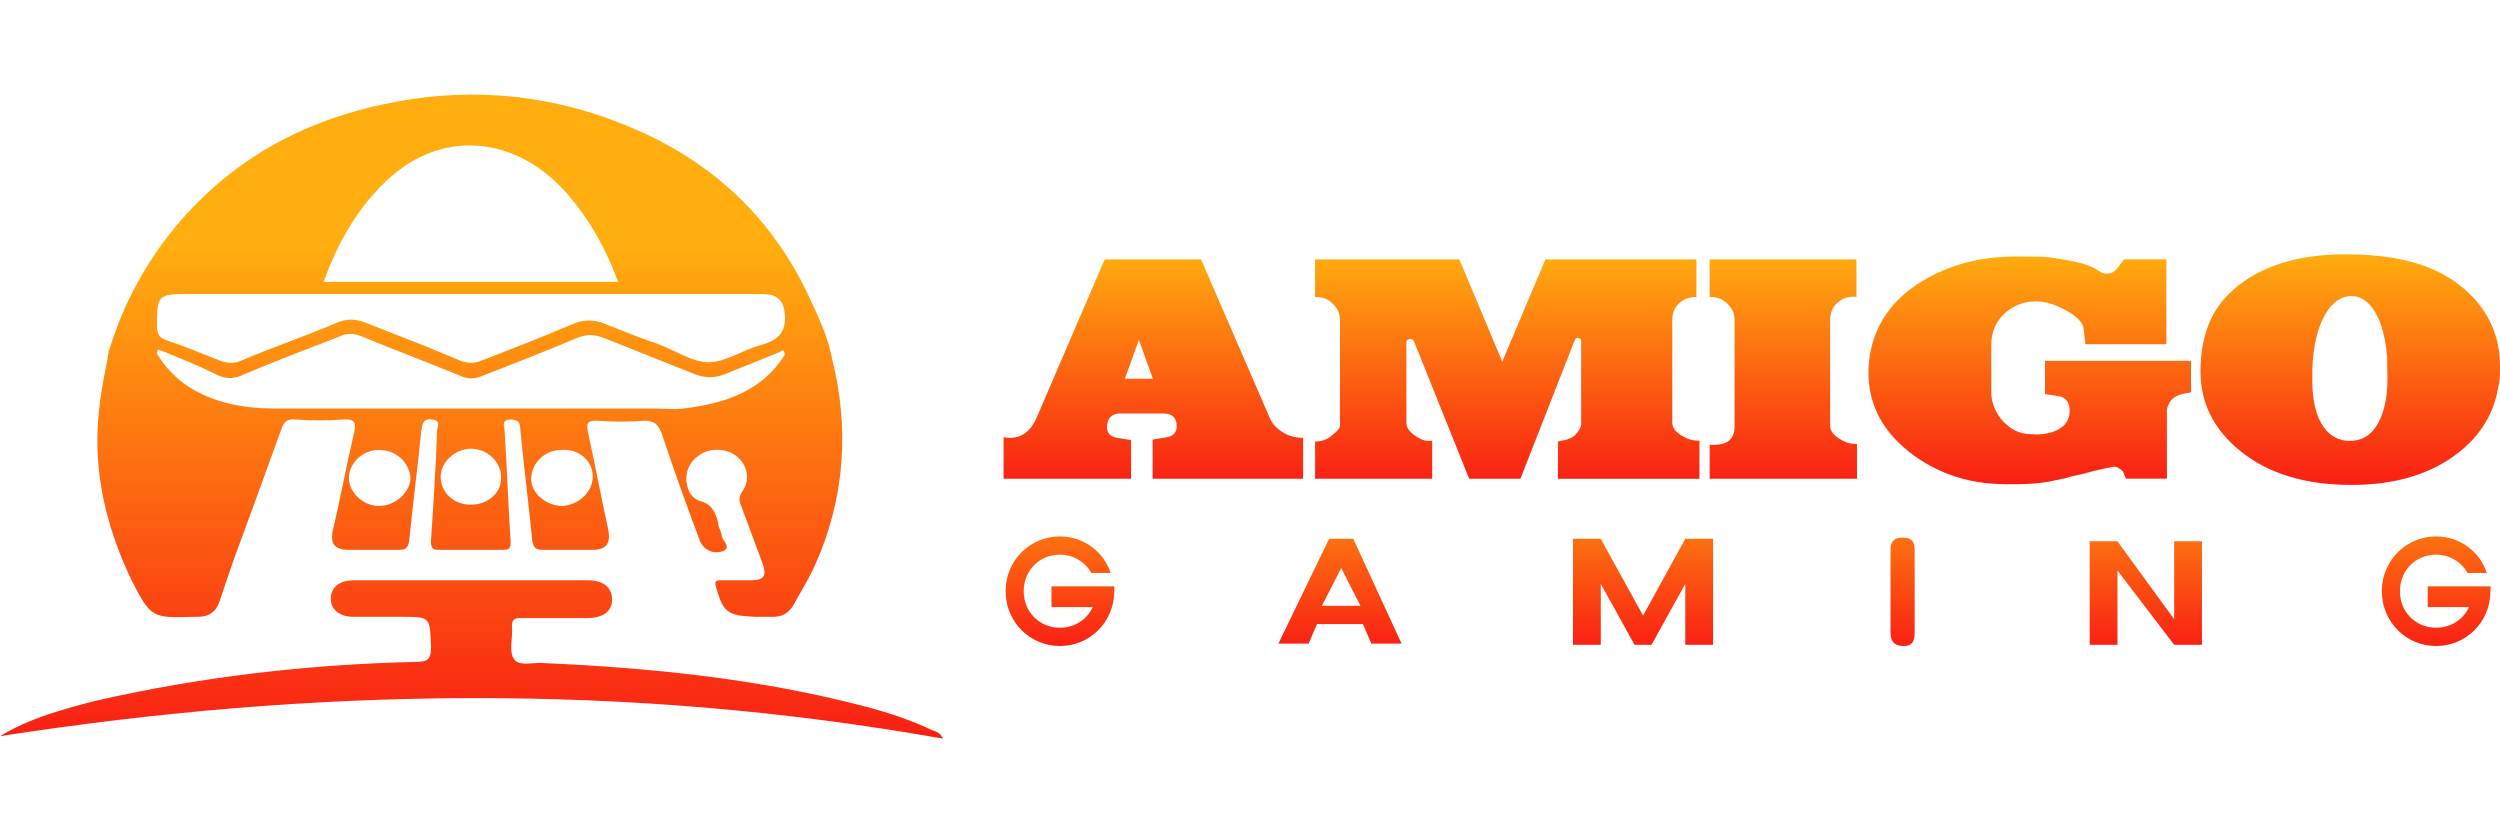 <svg width="96" height="32" viewBox="0 0 96 32" fill="none" xmlns="http://www.w3.org/2000/svg">
<g clip-path="url(#clip0_20826_905)">
<path d="M7.464 23.686C7.511 23.686 7.556 23.686 7.603 23.686C8.02 23.686 8.298 23.499 8.438 23.078C8.623 22.517 8.808 21.955 8.994 21.44C9.596 19.803 10.2 18.166 10.802 16.483C10.895 16.203 11.034 16.062 11.359 16.109C11.961 16.156 12.565 16.156 13.167 16.109C13.677 16.062 13.677 16.295 13.584 16.669C13.306 17.886 13.074 19.101 12.795 20.318C12.656 20.878 12.842 21.113 13.398 21.113C14.047 21.113 14.649 21.113 15.298 21.113C15.576 21.113 15.668 21.066 15.715 20.739C15.855 19.336 16.04 17.933 16.179 16.53C16.226 16.297 16.226 16.062 16.596 16.109C16.967 16.156 16.782 16.389 16.782 16.577C16.735 17.98 16.642 19.383 16.549 20.786C16.549 21.019 16.596 21.113 16.827 21.113C17.662 21.113 18.496 21.113 19.33 21.113C19.562 21.113 19.608 21.066 19.608 20.786C19.515 19.383 19.468 17.933 19.376 16.53C19.376 16.389 19.236 16.156 19.561 16.109C19.885 16.109 19.978 16.203 19.978 16.483C20.117 17.933 20.302 19.336 20.442 20.786C20.489 21.019 20.581 21.113 20.812 21.113C21.461 21.113 22.11 21.113 22.76 21.113C23.269 21.113 23.454 20.88 23.362 20.365C23.084 19.101 22.852 17.839 22.573 16.576C22.526 16.295 22.526 16.154 22.898 16.154C23.5 16.201 24.149 16.201 24.751 16.154C25.122 16.154 25.261 16.295 25.401 16.622C25.865 18.025 26.374 19.428 26.884 20.786C27.023 21.113 27.394 21.301 27.765 21.16C28.09 21.019 27.765 20.786 27.718 20.599C27.718 20.413 27.579 20.272 27.579 20.084C27.486 19.663 27.301 19.336 26.884 19.242C26.744 19.195 26.606 19.101 26.514 18.962C26.236 18.494 26.329 17.886 26.746 17.559C27.163 17.184 27.858 17.184 28.276 17.512C28.693 17.839 28.833 18.401 28.508 18.868C28.369 19.054 28.369 19.242 28.461 19.428C28.739 20.177 29.018 20.925 29.296 21.674C29.435 22.095 29.343 22.281 28.878 22.281C28.461 22.281 28.09 22.281 27.673 22.281C27.488 22.281 27.441 22.328 27.488 22.515C27.765 23.497 27.905 23.637 28.971 23.684C29.203 23.684 29.481 23.684 29.713 23.684C30.037 23.684 30.269 23.543 30.454 23.263C30.732 22.748 31.057 22.234 31.289 21.719C32.448 19.147 32.633 16.435 31.938 13.721C31.798 12.973 31.474 12.271 31.149 11.57C29.713 8.39 27.348 6.191 24.196 4.881C21.322 3.664 18.309 3.337 15.25 3.899C12.703 4.369 10.523 5.303 8.67 6.8C7.743 7.549 6.212 8.999 5.1 11.197C4.636 12.086 4.359 12.927 4.172 13.489C4.172 13.583 4.125 13.676 4.125 13.816C3.987 14.518 3.663 15.921 3.755 17.512C3.848 19.149 4.312 20.739 5.054 22.283C5.795 23.733 5.842 23.733 7.464 23.686ZM14.556 19.43C13.954 19.43 13.398 18.915 13.398 18.354C13.398 17.793 13.907 17.278 14.556 17.278C15.206 17.278 15.715 17.746 15.762 18.354C15.762 18.868 15.206 19.43 14.556 19.43ZM18.08 19.383C17.431 19.383 16.921 18.915 16.921 18.307C16.921 17.746 17.478 17.231 18.08 17.231C18.729 17.231 19.239 17.746 19.239 18.307C19.284 18.915 18.729 19.383 18.08 19.383ZM22.762 18.307C22.762 18.868 22.253 19.383 21.603 19.43C21.001 19.43 20.398 18.962 20.398 18.401C20.398 17.793 20.907 17.278 21.556 17.278C22.251 17.231 22.762 17.698 22.762 18.307ZM26.239 15.688C25.869 15.735 25.497 15.688 25.127 15.688C20.259 15.688 15.439 15.688 10.572 15.688C9.969 15.688 9.413 15.641 8.81 15.501C7.652 15.221 6.678 14.659 6.029 13.583C6.029 13.303 6.168 13.489 6.261 13.489C6.954 13.77 7.649 14.05 8.298 14.377C8.668 14.564 8.993 14.564 9.364 14.377C10.57 13.864 11.822 13.395 13.027 12.927C13.305 12.786 13.584 12.786 13.909 12.927C15.16 13.442 16.411 13.909 17.663 14.424C17.94 14.565 18.219 14.565 18.544 14.424C19.75 13.956 20.954 13.489 22.16 12.974C22.53 12.833 22.809 12.833 23.179 12.974C24.338 13.442 25.544 13.909 26.703 14.377C27.073 14.518 27.445 14.518 27.815 14.377C28.51 14.097 29.206 13.816 29.901 13.535C29.993 13.488 30.133 13.348 30.133 13.629C29.251 15.033 27.815 15.5 26.239 15.688ZM14.649 7.128C16.874 4.835 19.887 5.21 21.834 7.502C22.668 8.484 23.271 9.559 23.735 10.823C19.98 10.823 16.225 10.823 12.424 10.823C12.934 9.42 13.63 8.156 14.649 7.128ZM7.232 11.291C10.848 11.291 14.464 11.291 18.079 11.291C21.74 11.291 25.403 11.291 29.065 11.291C29.25 11.291 29.482 11.291 29.667 11.338C29.992 11.479 30.084 11.665 30.131 11.992C30.224 12.788 29.854 13.068 29.204 13.256C28.51 13.442 27.86 13.91 27.211 13.91C26.562 13.91 25.913 13.442 25.264 13.209C24.569 12.976 23.873 12.694 23.178 12.414C22.808 12.273 22.436 12.273 22.066 12.414C20.86 12.929 19.656 13.395 18.45 13.864C18.172 13.957 17.986 13.957 17.708 13.864C16.503 13.348 15.298 12.882 14.092 12.414C13.675 12.227 13.304 12.227 12.886 12.414C11.682 12.927 10.431 13.348 9.226 13.864C8.994 13.957 8.762 13.957 8.485 13.864C7.788 13.583 7.094 13.302 6.397 13.068C6.12 12.974 6.027 12.835 6.027 12.507C6.027 11.338 6.073 11.291 7.232 11.291ZM0.001 28.269C1.16 27.567 2.411 27.24 3.663 26.913C7.743 25.978 11.868 25.51 15.994 25.416C16.458 25.416 16.551 25.275 16.551 24.855C16.504 23.686 16.551 23.686 15.392 23.686C14.79 23.686 14.186 23.686 13.584 23.686C13.027 23.686 12.703 23.405 12.703 22.984C12.703 22.563 13.027 22.283 13.584 22.283C16.598 22.283 19.563 22.283 22.577 22.283C23.179 22.283 23.504 22.563 23.504 23.031C23.504 23.452 23.179 23.733 22.577 23.733C21.743 23.733 20.862 23.733 20.027 23.733C19.75 23.733 19.657 23.779 19.657 24.06C19.704 24.481 19.518 25.042 19.75 25.323C19.935 25.604 20.538 25.417 20.909 25.464C25.081 25.651 29.207 26.072 33.286 27.147C34.167 27.381 35.001 27.662 35.789 28.037C35.928 28.084 36.113 28.131 36.206 28.364C24.106 26.211 12.054 26.398 0.001 28.269Z" fill="url(#paint0_linear_20826_905)"/>
<path d="M42.788 22.657L42.787 22.661V22.702C42.787 23.872 41.86 24.807 40.701 24.807C39.542 24.807 38.615 23.872 38.615 22.702C38.615 21.532 39.542 20.598 40.701 20.598C41.582 20.598 42.371 21.158 42.649 22.001H41.907C41.675 21.579 41.211 21.299 40.701 21.299C39.913 21.299 39.31 21.907 39.31 22.702C39.31 23.497 39.913 24.105 40.701 24.105C41.271 24.105 41.744 23.788 41.962 23.311H40.377V22.516H42.788V22.657Z" fill="url(#paint1_linear_20826_905)"/>
<path fill-rule="evenodd" clip-rule="evenodd" d="M53.82 24.714L51.967 20.691H51.038L49.091 24.714H50.25L50.574 23.965H52.337L52.661 24.714H53.82ZM52.244 23.264H50.761L51.502 21.814L52.244 23.264Z" fill="url(#paint2_linear_20826_905)"/>
<path d="M63.093 23.638L64.714 20.691H65.782V24.761H64.715V22.422L63.417 24.761H62.768L61.47 22.422V24.761H60.403V20.691H61.47L63.093 23.638Z" fill="url(#paint3_linear_20826_905)"/>
<path d="M83.489 20.785V23.779L81.311 20.785H80.244V24.761H81.311V21.908L83.489 24.761H84.555V20.785H83.489Z" fill="url(#paint4_linear_20826_905)"/>
<path d="M95.634 22.663L95.635 22.657V22.516H93.224V23.311H94.809C94.59 23.788 94.118 24.105 93.547 24.105C92.759 24.105 92.157 23.497 92.157 22.702C92.157 21.907 92.76 21.299 93.547 21.299C94.057 21.299 94.521 21.579 94.753 22.001H95.495C95.217 21.158 94.429 20.598 93.547 20.598C92.389 20.598 91.462 21.532 91.462 22.702C91.462 23.872 92.389 24.807 93.547 24.807C94.706 24.807 95.633 23.872 95.633 22.702L95.634 22.663Z" fill="url(#paint5_linear_20826_905)"/>
<path d="M73.523 21.206C73.523 20.925 73.523 20.645 73.06 20.645C72.689 20.645 72.596 20.832 72.596 21.16V24.293C72.596 24.667 72.781 24.808 73.106 24.808C73.523 24.808 73.523 24.481 73.523 24.2V21.206Z" fill="url(#paint6_linear_20826_905)"/>
<path fill-rule="evenodd" clip-rule="evenodd" d="M86.027 17.318C87.096 18.187 88.521 18.621 90.299 18.621C91.855 18.621 93.147 18.265 94.171 17.556C95.14 16.874 95.721 16.011 95.915 14.963C95.951 14.79 95.974 14.657 95.984 14.565C95.996 14.472 96.001 14.314 96.001 14.091C96.001 12.943 95.588 11.985 94.763 11.218C93.91 10.415 92.727 9.948 91.213 9.819C91.013 9.798 90.816 9.783 90.623 9.776C90.428 9.77 90.242 9.766 90.062 9.766C88.462 9.766 87.167 10.11 86.177 10.798C85.598 11.201 85.172 11.685 84.903 12.251C84.634 12.817 84.5 13.485 84.5 14.252C84.5 14.869 84.628 15.434 84.886 15.946C85.146 16.459 85.526 16.916 86.027 17.318ZM88.793 14.618V14.177L88.814 13.82C88.879 13.068 89.045 12.471 89.315 12.03C89.583 11.59 89.91 11.368 90.298 11.368C90.527 11.368 90.739 11.458 90.934 11.637C91.335 12.031 91.58 12.716 91.665 13.691C91.665 13.82 91.667 13.95 91.67 14.079C91.674 14.209 91.677 14.338 91.677 14.467V14.585C91.677 14.979 91.635 15.326 91.557 15.628C91.48 15.93 91.376 16.177 91.246 16.371C91.002 16.744 90.664 16.931 90.235 16.931C89.818 16.931 89.481 16.752 89.224 16.393C89.088 16.206 88.982 15.964 88.906 15.662C88.831 15.361 88.793 15.013 88.793 14.618Z" fill="url(#paint7_linear_20826_905)"/>
<path d="M80.605 10.411C80.691 10.475 80.793 10.508 80.906 10.508C81.065 10.508 81.198 10.439 81.305 10.302L81.562 9.959H83.188V13.218H80.079L80.014 12.637C79.986 12.336 79.648 12.042 79.002 11.755C78.715 11.633 78.443 11.572 78.185 11.572C77.712 11.572 77.306 11.731 76.97 12.046C76.633 12.361 76.464 12.759 76.464 13.24V15.048C76.464 15.184 76.479 15.306 76.507 15.414C76.592 15.744 76.755 16.024 76.99 16.252C77.227 16.482 77.5 16.618 77.808 16.661L78.184 16.683C78.522 16.683 78.809 16.618 79.045 16.489C79.332 16.331 79.475 16.095 79.475 15.779C79.475 15.449 79.332 15.258 79.045 15.209L78.528 15.133V13.854H84.135V15.069L83.822 15.123C83.743 15.144 83.686 15.163 83.651 15.176C83.507 15.241 83.407 15.316 83.349 15.402C83.263 15.539 83.216 15.654 83.209 15.746V18.382H81.639L81.521 18.102C81.397 17.981 81.283 17.919 81.176 17.919L80.799 17.994L80.336 18.102L79.981 18.198L79.583 18.284L79.281 18.37L78.603 18.509C78.381 18.544 78.158 18.569 77.936 18.579C77.713 18.59 77.43 18.595 77.085 18.595C76.275 18.595 75.54 18.473 74.879 18.23C74.22 17.986 73.631 17.639 73.115 17.187C72.204 16.398 71.748 15.434 71.748 14.293C71.748 14.014 71.781 13.723 71.845 13.422C72.074 12.388 72.662 11.556 73.609 10.926C74.125 10.583 74.699 10.316 75.329 10.131C75.961 9.944 76.664 9.85 77.438 9.85C77.704 9.85 77.961 9.852 78.208 9.856C78.456 9.858 78.696 9.878 78.933 9.915C79.651 10.022 80.135 10.144 80.386 10.281L80.472 10.324L80.605 10.411Z" fill="url(#paint8_linear_20826_905)"/>
<path fill-rule="evenodd" clip-rule="evenodd" d="M43.433 18.384H38.537V16.792L38.773 16.814C39.24 16.814 39.584 16.556 39.806 16.04L42.42 9.961H46.122L48.736 15.997C48.822 16.219 48.968 16.402 49.178 16.545C49.422 16.725 49.709 16.814 50.039 16.814V18.384H44.261V16.878L44.798 16.792C45.056 16.749 45.186 16.608 45.186 16.372C45.186 16.042 45.014 15.877 44.67 15.877H42.992C42.848 15.877 42.722 15.931 42.615 16.04C42.542 16.132 42.508 16.269 42.508 16.449C42.529 16.65 42.658 16.772 42.895 16.814L43.433 16.899V18.384ZM44.271 14.544L43.733 13.049L43.196 14.544H44.271Z" fill="url(#paint9_linear_20826_905)"/>
<path d="M54.996 18.384H50.5V16.953C50.78 16.953 51.013 16.86 51.199 16.674C51.371 16.545 51.456 16.43 51.456 16.329V12.273C51.456 11.994 51.319 11.753 51.047 11.552C50.905 11.451 50.721 11.402 50.498 11.402V9.961H56.04L57.686 13.888L59.343 9.961H65.142V11.403C64.992 11.403 64.858 11.427 64.744 11.473C64.629 11.52 64.517 11.6 64.41 11.714C64.281 11.864 64.216 12.055 64.216 12.284V16.233C64.216 16.47 64.413 16.674 64.807 16.847C64.929 16.898 65.079 16.922 65.259 16.922V18.385H59.825V16.954L59.922 16.933L60.137 16.89C60.331 16.826 60.452 16.757 60.502 16.686C60.632 16.543 60.703 16.418 60.717 16.309V13.102C60.717 13.059 60.699 13.023 60.664 12.993C60.598 12.959 60.544 12.961 60.502 13.004L60.471 13.079L60.438 13.144L58.384 18.384H56.415L54.295 13.102C54.281 13.066 54.246 13.038 54.188 13.016C54.145 13.01 54.098 13.02 54.049 13.049L54.006 13.102V16.243C54.006 16.466 54.19 16.67 54.554 16.856C54.647 16.907 54.754 16.931 54.878 16.931C54.927 16.931 54.966 16.929 54.996 16.921V18.384Z" fill="url(#paint10_linear_20826_905)"/>
<path d="M65.651 18.384H71.308V17.049C71.224 17.049 71.138 17.041 71.056 17.028C70.974 17.015 70.904 16.992 70.847 16.964C70.467 16.785 70.277 16.58 70.277 16.351V12.284C70.277 11.984 70.391 11.746 70.621 11.575C70.786 11.452 70.962 11.392 71.148 11.392C71.212 11.392 71.26 11.396 71.288 11.403V9.961H65.651V11.402C65.872 11.402 66.056 11.451 66.199 11.552C66.472 11.753 66.608 11.994 66.608 12.273V16.383C66.608 16.848 66.343 17.082 65.812 17.082H65.651V18.384Z" fill="url(#paint11_linear_20826_905)"/>
</g>
<defs>
<linearGradient id="paint0_linear_20826_905" x1="36.761" y1="9.545" x2="36.761" y2="28.492" gradientUnits="userSpaceOnUse">
<stop stop-color="#FFAD0F"/>
<stop offset="1" stop-color="#F91E13"/>
</linearGradient>
<linearGradient id="paint1_linear_20826_905" x1="82.399" y1="17.528" x2="82.399" y2="24.92" gradientUnits="userSpaceOnUse">
<stop stop-color="#FFAD0F"/>
<stop offset="1" stop-color="#F91E13"/>
</linearGradient>
<linearGradient id="paint2_linear_20826_905" x1="82.399" y1="17.528" x2="82.399" y2="24.92" gradientUnits="userSpaceOnUse">
<stop stop-color="#FFAD0F"/>
<stop offset="1" stop-color="#F91E13"/>
</linearGradient>
<linearGradient id="paint3_linear_20826_905" x1="82.399" y1="17.528" x2="82.399" y2="24.92" gradientUnits="userSpaceOnUse">
<stop stop-color="#FFAD0F"/>
<stop offset="1" stop-color="#F91E13"/>
</linearGradient>
<linearGradient id="paint4_linear_20826_905" x1="82.399" y1="17.528" x2="82.399" y2="24.92" gradientUnits="userSpaceOnUse">
<stop stop-color="#FFAD0F"/>
<stop offset="1" stop-color="#F91E13"/>
</linearGradient>
<linearGradient id="paint5_linear_20826_905" x1="82.399" y1="17.528" x2="82.399" y2="24.92" gradientUnits="userSpaceOnUse">
<stop stop-color="#FFAD0F"/>
<stop offset="1" stop-color="#F91E13"/>
</linearGradient>
<linearGradient id="paint6_linear_20826_905" x1="82.399" y1="17.528" x2="82.399" y2="24.92" gradientUnits="userSpaceOnUse">
<stop stop-color="#FFAD0F"/>
<stop offset="1" stop-color="#F91E13"/>
</linearGradient>
<linearGradient id="paint7_linear_20826_905" x1="90.251" y1="9.766" x2="90.251" y2="18.621" gradientUnits="userSpaceOnUse">
<stop stop-color="#FFAD0F"/>
<stop offset="1" stop-color="#F91E13"/>
</linearGradient>
<linearGradient id="paint8_linear_20826_905" x1="90.251" y1="9.766" x2="90.251" y2="18.621" gradientUnits="userSpaceOnUse">
<stop stop-color="#FFAD0F"/>
<stop offset="1" stop-color="#F91E13"/>
</linearGradient>
<linearGradient id="paint9_linear_20826_905" x1="90.251" y1="9.766" x2="90.251" y2="18.621" gradientUnits="userSpaceOnUse">
<stop stop-color="#FFAD0F"/>
<stop offset="1" stop-color="#F91E13"/>
</linearGradient>
<linearGradient id="paint10_linear_20826_905" x1="90.251" y1="9.766" x2="90.251" y2="18.621" gradientUnits="userSpaceOnUse">
<stop stop-color="#FFAD0F"/>
<stop offset="1" stop-color="#F91E13"/>
</linearGradient>
<linearGradient id="paint11_linear_20826_905" x1="90.251" y1="9.766" x2="90.251" y2="18.621" gradientUnits="userSpaceOnUse">
<stop stop-color="#FFAD0F"/>
<stop offset="1" stop-color="#F91E13"/>
</linearGradient>
<clipPath id="clip0_20826_905">
<rect width="96" height="32" fill="white" transform="translate(0.001 -0.002)"/>
</clipPath>
</defs>
</svg>

